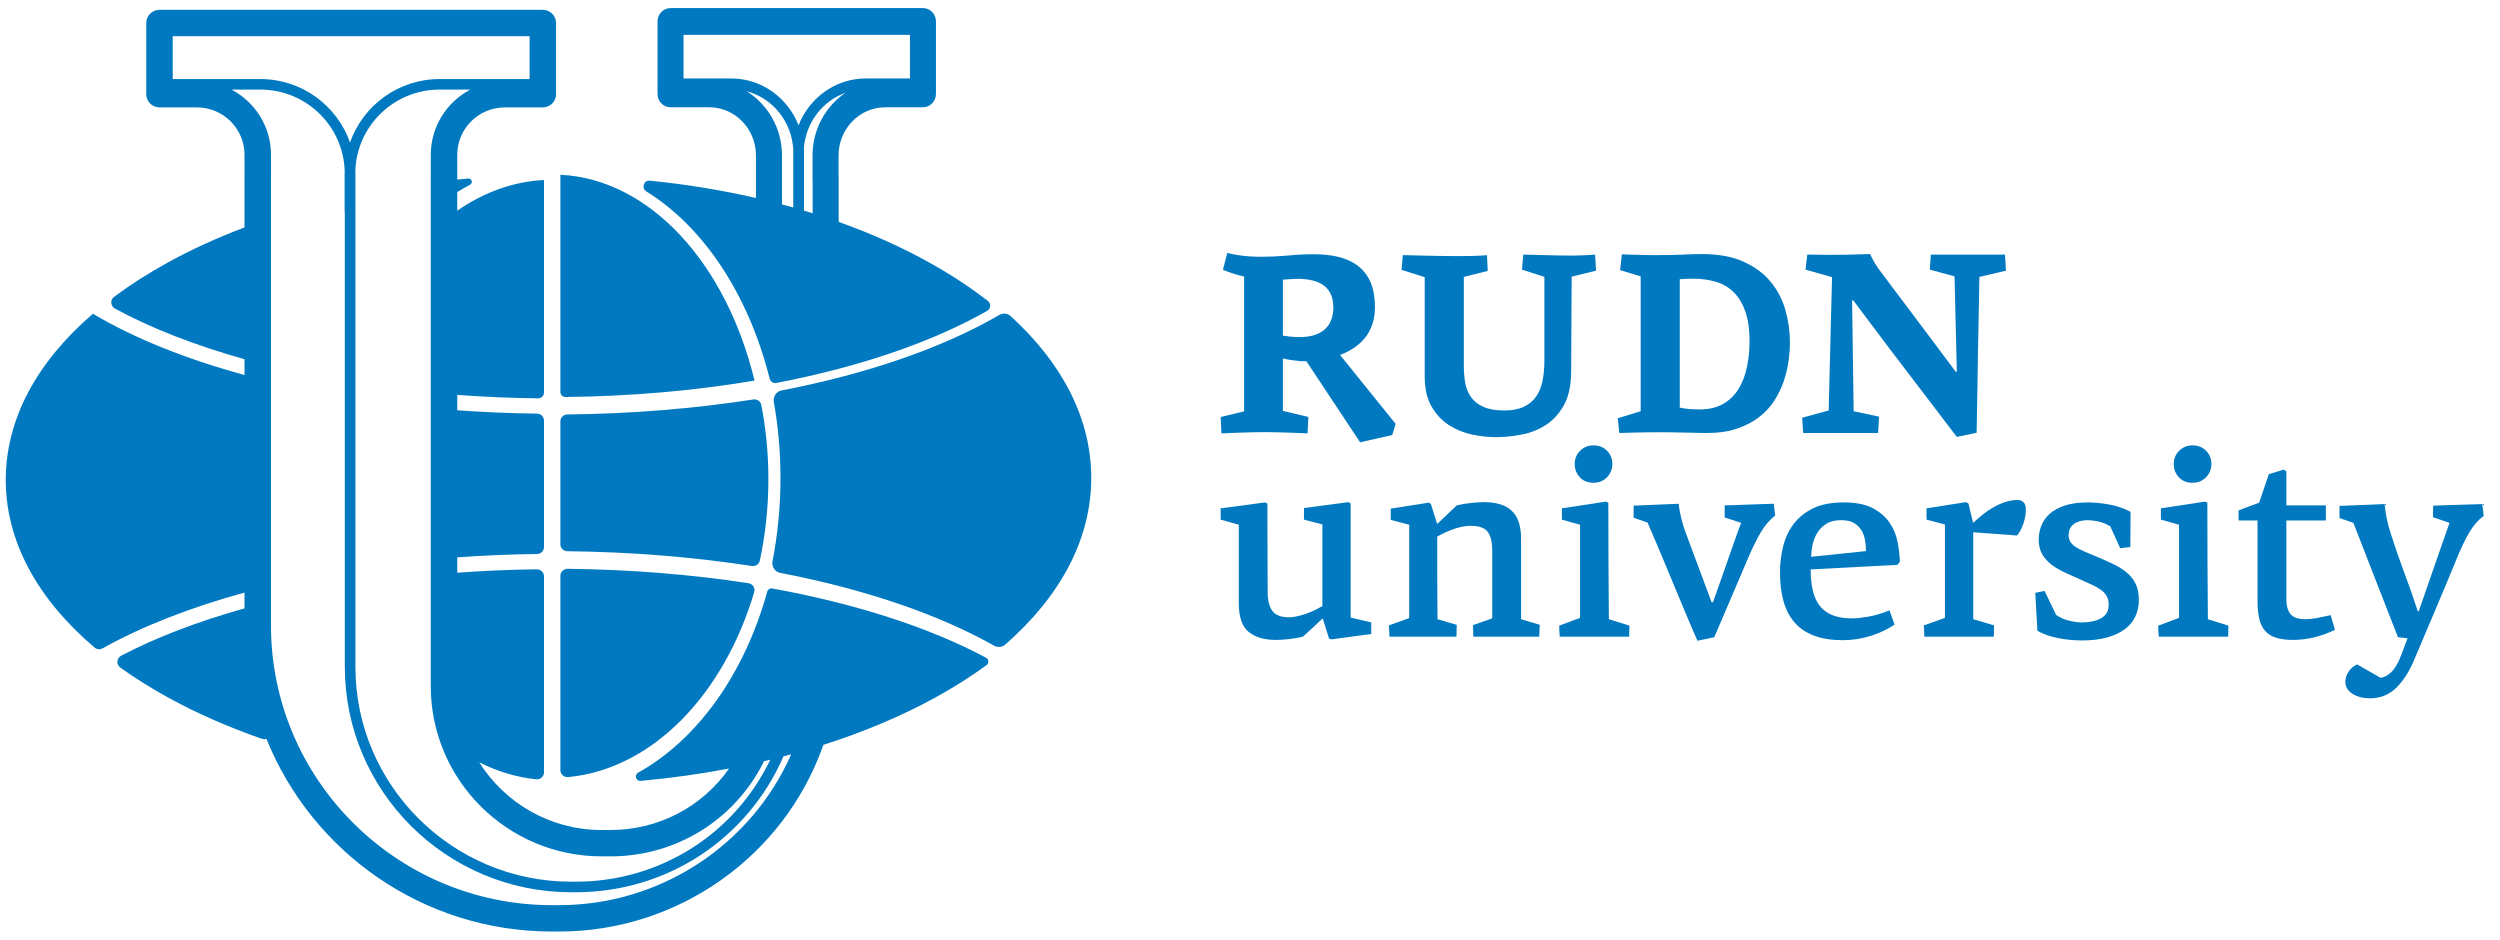 <svg width="149" height="56" viewBox="0 0 149 56" fill="none" xmlns="http://www.w3.org/2000/svg">
<path fill-rule="evenodd" clip-rule="evenodd" d="M33.877 46.314C38.898 45.82 43.135 41.398 44.953 35.285C45.023 35.046 44.861 34.798 44.609 34.759C41.198 34.237 37.561 33.942 33.832 33.901C33.594 33.898 33.399 34.086 33.399 34.318V45.901C33.399 46.15 33.622 46.339 33.877 46.314Z" fill="#0079C1"/>
<path fill-rule="evenodd" clip-rule="evenodd" d="M38.519 11.409C41.932 13.514 44.617 17.563 45.872 22.57C45.916 22.746 46.086 22.86 46.26 22.826C51.171 21.884 55.516 20.414 58.842 18.523C59.054 18.403 59.075 18.093 58.882 17.943C57.895 17.175 56.798 16.446 55.594 15.764C53.874 14.789 51.992 13.941 49.984 13.226V10.489C49.984 10.473 49.98 10.457 49.979 10.442V9.262C49.979 7.681 51.228 6.393 52.763 6.393H54.942C54.953 6.393 54.964 6.391 54.974 6.39C54.986 6.391 54.996 6.393 55.007 6.393C55.436 6.393 55.783 6.036 55.783 5.595V1.28C55.783 0.839 55.436 0.481 55.007 0.481H39.964C39.535 0.481 39.188 0.839 39.188 1.28V5.595C39.188 6.036 39.535 6.393 39.964 6.393C39.986 6.393 40.007 6.389 40.028 6.387C40.05 6.389 40.071 6.393 40.093 6.393H42.272C43.806 6.393 45.055 7.681 45.055 9.262V10.482C45.055 10.485 45.055 10.487 45.055 10.489V11.8C43.021 11.333 40.903 10.985 38.724 10.767C38.367 10.731 38.211 11.22 38.519 11.409ZM48.428 9.262V10.748C48.428 10.764 48.432 10.779 48.433 10.795V12.711C48.261 12.657 48.091 12.603 47.919 12.552V8.734C48.069 7.243 49.058 6.008 50.389 5.53C49.21 6.329 48.428 7.702 48.428 9.262ZM54.232 2.079V4.676H51.603C49.789 4.676 48.235 5.833 47.594 7.467C46.952 5.833 45.398 4.676 43.585 4.676H40.739V2.079H54.232ZM46.606 10.755C46.606 10.752 46.606 10.75 46.606 10.748V9.262C46.606 7.639 45.758 6.219 44.498 5.437C46.063 5.848 47.231 7.286 47.284 9.012C47.282 9.052 47.278 9.092 47.278 9.132V12.367C47.054 12.304 46.831 12.241 46.606 12.181V10.755Z" fill="#0079C1"/>
<path fill-rule="evenodd" clip-rule="evenodd" d="M33.701 23.66C37.613 23.621 41.422 23.283 44.969 22.683C43.295 15.737 38.766 10.685 33.399 10.415V23.355C33.399 23.524 33.535 23.661 33.701 23.66Z" fill="#0079C1"/>
<path fill-rule="evenodd" clip-rule="evenodd" d="M58.768 39.2C55.374 37.384 50.978 35.975 46.027 35.072C45.893 35.048 45.763 35.13 45.727 35.26C44.373 40.16 41.566 44.084 38.034 46.05C37.785 46.189 37.899 46.566 38.183 46.54C39.982 46.378 41.742 46.13 43.451 45.806C41.854 48.09 39.245 49.468 36.394 49.468H35.857C32.785 49.468 30.084 47.854 28.562 45.434C29.639 45.978 30.782 46.329 31.971 46.447C32.213 46.471 32.422 46.273 32.422 46.03V34.351C32.422 34.118 32.23 33.928 31.995 33.931C30.394 33.949 28.81 34.02 27.253 34.133V33.219C28.815 33.106 30.402 33.037 32.007 33.019C32.237 33.017 32.422 32.832 32.422 32.603V25.067C32.422 24.839 32.237 24.654 32.007 24.651C30.402 24.634 28.815 24.565 27.253 24.452V23.537C28.837 23.653 30.448 23.724 32.078 23.741C32.267 23.742 32.422 23.589 32.422 23.401V10.728C30.572 10.82 28.823 11.472 27.253 12.555V11.45C27.503 11.293 27.758 11.145 28.016 11.009C28.206 10.909 28.117 10.622 27.903 10.641C27.685 10.659 27.47 10.684 27.253 10.705V10.691C27.253 10.688 27.253 10.687 27.253 10.684V9.223C27.253 7.667 28.524 6.402 30.086 6.402H32.304C32.312 6.402 32.319 6.399 32.328 6.399C32.336 6.399 32.344 6.402 32.352 6.402C32.788 6.402 33.141 6.05 33.141 5.615V1.372C33.141 0.938 32.788 0.586 32.352 0.586H9.506C9.07 0.586 8.717 0.938 8.717 1.372V5.615C8.717 6.05 9.07 6.402 9.506 6.402C9.508 6.402 9.511 6.401 9.514 6.401C9.517 6.401 9.52 6.402 9.523 6.402H11.74C13.302 6.402 14.573 7.667 14.573 9.223V10.34C14.573 10.345 14.572 10.35 14.572 10.355V13.553C12.972 14.159 11.458 14.848 10.051 15.618C8.863 16.269 7.777 16.962 6.796 17.693C6.551 17.875 6.587 18.249 6.855 18.395C9.041 19.58 11.657 20.592 14.572 21.409V22.353C11.089 21.396 8.009 20.168 5.543 18.703C5.542 18.701 5.54 18.699 5.539 18.698C2.156 21.609 0.343 25.019 0.343 28.604C0.343 32.224 2.191 35.666 5.638 38.596C5.771 38.71 5.963 38.727 6.116 38.641C8.48 37.32 11.354 36.202 14.572 35.317V36.26C11.819 37.031 9.333 37.976 7.225 39.077C6.945 39.223 6.919 39.608 7.176 39.792C8.055 40.421 9.014 41.022 10.051 41.591C11.759 42.526 13.624 43.341 15.611 44.033C15.704 44.065 15.797 44.061 15.88 44.033C18.584 50.755 25.189 55.519 32.894 55.519H33.326C40.383 55.519 46.703 51.07 49.055 44.448C49.061 44.431 49.063 44.413 49.068 44.395C51.464 43.631 53.7 42.694 55.715 41.591C56.835 40.977 57.863 40.325 58.799 39.641C58.953 39.528 58.937 39.291 58.768 39.2ZM25.675 9.223V10.349C25.675 10.351 25.674 10.353 25.674 10.355V40.899C25.674 46.49 30.242 51.039 35.857 51.039H36.394C40.251 51.039 43.733 48.91 45.48 45.482C45.499 45.446 45.511 45.408 45.524 45.37C45.653 45.34 45.78 45.308 45.909 45.277C43.776 49.721 39.315 52.549 34.31 52.549H34.044C26.952 52.549 21.182 46.803 21.182 39.741V12.571V10.37V10.347C21.182 10.308 21.177 10.27 21.176 10.232C21.239 7.525 23.465 5.34 26.198 5.34H28.027C26.63 6.079 25.675 7.541 25.675 9.223ZM31.563 2.158V4.712H26.198C23.731 4.712 21.633 6.295 20.861 8.492C20.088 6.295 17.991 4.712 15.524 4.712H10.295V2.158H31.563ZM33.326 53.947H32.894C23.662 53.947 16.15 46.467 16.15 37.273V10.7C16.15 10.695 16.152 10.69 16.152 10.684V9.223C16.152 7.541 15.197 6.079 13.799 5.34H15.524C18.257 5.34 20.483 7.525 20.545 10.232C20.544 10.27 20.539 10.308 20.539 10.347V12.571C20.539 12.591 20.547 12.609 20.551 12.628V39.741C20.551 47.15 26.604 53.178 34.044 53.178H34.31C39.734 53.178 44.552 50.012 46.694 45.081C46.849 45.041 47.002 44.999 47.155 44.958C44.763 50.377 39.34 53.947 33.326 53.947Z" fill="#0079C1"/>
<path fill-rule="evenodd" clip-rule="evenodd" d="M60.235 18.84C60.048 18.669 59.775 18.645 59.557 18.771C56.161 20.747 51.672 22.284 46.583 23.271C46.268 23.332 46.063 23.637 46.12 23.957C46.378 25.408 46.517 26.923 46.517 28.484C46.517 30.201 46.351 31.864 46.042 33.447C45.978 33.77 46.184 34.082 46.504 34.144C51.473 35.101 55.874 36.582 59.248 38.483C59.462 38.603 59.726 38.579 59.911 38.418C63.249 35.499 65.038 32.08 65.038 28.484C65.038 25.006 63.364 21.694 60.235 18.84Z" fill="#0079C1"/>
<path fill-rule="evenodd" clip-rule="evenodd" d="M33.816 32.853C37.619 32.894 41.328 33.197 44.807 33.732C45.028 33.767 45.239 33.629 45.285 33.417C45.617 31.872 45.796 30.24 45.796 28.552C45.796 27.025 45.647 25.545 45.373 24.132C45.331 23.916 45.117 23.774 44.892 23.809C41.39 24.353 37.65 24.661 33.816 24.702C33.586 24.704 33.399 24.884 33.399 25.107V32.448C33.399 32.671 33.586 32.851 33.816 32.853Z" fill="#0079C1"/>
<path fill-rule="evenodd" clip-rule="evenodd" d="M80.5 36.808V30.008C80.437 29.965 80.39 29.938 80.357 29.927L77.716 30.28V30.97L78.814 31.258V36.118C78.465 36.332 78.107 36.498 77.737 36.615C77.367 36.733 77.061 36.791 76.818 36.791C76.355 36.791 76.026 36.666 75.837 36.415C75.646 36.163 75.552 35.782 75.552 35.268C75.552 34.381 75.549 33.501 75.544 32.63C75.538 31.758 75.536 30.884 75.536 30.008L75.391 29.944L72.751 30.296V30.97C72.931 31.023 73.112 31.074 73.292 31.123C73.472 31.17 73.652 31.221 73.833 31.274V35.957C73.833 36.77 74.027 37.337 74.414 37.658C74.801 37.979 75.344 38.139 76.045 38.139C76.278 38.139 76.541 38.123 76.832 38.09C77.124 38.059 77.398 38.011 77.652 37.946C78.023 37.615 78.411 37.256 78.814 36.872C78.824 36.883 78.835 36.888 78.846 36.888L79.212 38.059L79.339 38.107L81.726 37.786V37.096C81.514 37.043 81.307 36.995 81.106 36.952C80.904 36.909 80.702 36.862 80.5 36.808Z" fill="#0079C1"/>
<path fill-rule="evenodd" clip-rule="evenodd" d="M90.656 32.124C90.656 31.344 90.47 30.783 90.097 30.441C89.725 30.099 89.181 29.928 88.469 29.928C88.224 29.928 87.955 29.943 87.662 29.976C87.369 30.008 87.09 30.056 86.824 30.12L85.675 31.211C85.664 31.211 85.659 31.207 85.659 31.203C85.659 31.197 85.654 31.194 85.643 31.194L85.277 30.023L85.134 29.959C84.762 30.023 84.388 30.083 84.012 30.136C83.635 30.19 83.261 30.248 82.89 30.312V30.986L83.988 31.275V36.839L82.778 37.273L82.811 37.946H86.805L86.821 37.24L85.675 36.904C85.664 35.899 85.659 35.001 85.659 34.209V31.98C86.019 31.777 86.37 31.619 86.709 31.507C87.049 31.395 87.367 31.339 87.663 31.339C88.151 31.339 88.486 31.459 88.667 31.699C88.847 31.94 88.937 32.317 88.937 32.83V36.855L87.791 37.257L87.807 37.946H91.737L91.77 37.24L90.656 36.904V32.124Z" fill="#0079C1"/>
<path fill-rule="evenodd" clip-rule="evenodd" d="M94.179 26.864C93.961 27.078 93.853 27.34 93.853 27.649C93.853 27.96 93.953 28.224 94.155 28.444C94.357 28.663 94.627 28.773 94.966 28.773C95.296 28.773 95.565 28.663 95.778 28.444C95.99 28.224 96.097 27.96 96.097 27.649C96.097 27.34 95.99 27.078 95.778 26.864C95.565 26.65 95.296 26.544 94.966 26.544C94.659 26.544 94.396 26.65 94.179 26.864Z" fill="#0079C1"/>
<path fill-rule="evenodd" clip-rule="evenodd" d="M95.865 33.432C95.859 32.282 95.857 31.125 95.857 29.959L95.713 29.896L93.088 30.296V30.97C93.265 31.023 93.446 31.074 93.629 31.122C93.812 31.171 93.992 31.221 94.17 31.275V36.824L92.929 37.289C92.929 37.407 92.931 37.516 92.937 37.618C92.942 37.72 92.95 37.829 92.961 37.947H97.098C97.098 37.829 97.1 37.72 97.106 37.618C97.111 37.516 97.114 37.407 97.114 37.289L95.889 36.904C95.878 35.739 95.87 34.581 95.865 33.432Z" fill="#0079C1"/>
<path fill-rule="evenodd" clip-rule="evenodd" d="M105.154 30.04C104.873 30.051 104.573 30.061 104.255 30.072C103.936 30.083 103.637 30.094 103.356 30.104C103.075 30.115 102.887 30.12 102.791 30.12V30.842L103.778 31.163C103.745 31.227 103.688 31.377 103.603 31.611C103.517 31.847 103.417 32.13 103.3 32.462C103.183 32.793 103.059 33.148 102.927 33.528C102.794 33.907 102.669 34.263 102.553 34.595C102.436 34.926 102.335 35.212 102.25 35.453C102.165 35.693 102.112 35.84 102.091 35.894H102.011L100.5 31.836C100.383 31.537 100.284 31.224 100.205 30.898C100.125 30.572 100.075 30.28 100.054 30.024L97.365 30.136V30.858L98.192 31.146C98.245 31.264 98.348 31.502 98.502 31.86C98.656 32.218 98.833 32.638 99.035 33.119C99.237 33.6 99.452 34.116 99.68 34.667C99.908 35.217 100.123 35.733 100.324 36.214C100.526 36.696 100.704 37.118 100.858 37.481C101.012 37.845 101.115 38.08 101.168 38.187L102.171 37.979L104.255 33.103C104.478 32.59 104.706 32.132 104.94 31.732C105.172 31.331 105.459 30.997 105.799 30.729L105.719 30.024C105.623 30.024 105.435 30.029 105.154 30.04Z" fill="#0079C1"/>
<path fill-rule="evenodd" clip-rule="evenodd" d="M112.596 31.122C112.351 30.774 112.015 30.491 111.585 30.272C111.156 30.053 110.59 29.944 109.891 29.944C109.137 29.944 108.517 30.066 108.029 30.312C107.541 30.558 107.153 30.879 106.867 31.274C106.58 31.67 106.379 32.117 106.262 32.614C106.145 33.111 106.087 33.616 106.087 34.129C106.087 34.76 106.156 35.324 106.294 35.822C106.432 36.319 106.65 36.741 106.947 37.088C107.243 37.435 107.631 37.7 108.108 37.882C108.586 38.064 109.158 38.155 109.827 38.155C110.4 38.155 110.957 38.069 111.498 37.898C112.039 37.727 112.511 37.502 112.914 37.225L112.612 36.375C112.176 36.557 111.76 36.682 111.363 36.751C110.965 36.821 110.644 36.856 110.4 36.856C109.933 36.856 109.543 36.794 109.23 36.672C108.917 36.548 108.662 36.364 108.467 36.118C108.27 35.872 108.129 35.567 108.045 35.204C107.959 34.841 107.917 34.418 107.917 33.937L113.089 33.664L113.232 33.487C113.221 33.092 113.174 32.686 113.089 32.269C113.004 31.852 112.84 31.47 112.596 31.122ZM107.949 33.184C107.949 32.958 107.975 32.721 108.029 32.469C108.082 32.218 108.174 31.983 108.307 31.764C108.44 31.545 108.62 31.363 108.848 31.218C109.076 31.074 109.371 31.002 109.731 31.002C110.049 31.002 110.305 31.058 110.495 31.171C110.686 31.282 110.835 31.427 110.941 31.603C111.047 31.78 111.118 31.977 111.156 32.197C111.193 32.416 111.211 32.632 111.211 32.846L107.949 33.184Z" fill="#0079C1"/>
<path fill-rule="evenodd" clip-rule="evenodd" d="M120.263 29.799C119.997 29.799 119.74 29.842 119.491 29.927C119.242 30.013 119.005 30.12 118.783 30.249C118.56 30.376 118.351 30.521 118.154 30.681C117.958 30.842 117.78 30.997 117.621 31.146L117.589 31.13L117.319 30.008L117.175 29.927L114.82 30.297V30.97L115.918 31.259V36.824L114.661 37.273L114.693 37.946H118.831L118.847 37.273L117.605 36.904V31.724L120.215 31.916C120.384 31.703 120.514 31.456 120.605 31.178C120.694 30.9 120.74 30.633 120.74 30.376C120.74 30.163 120.692 30.013 120.597 29.927C120.501 29.842 120.39 29.799 120.263 29.799Z" fill="#0079C1"/>
<path fill-rule="evenodd" clip-rule="evenodd" d="M126.847 34.209C126.64 34.017 126.391 33.846 126.1 33.696C125.807 33.547 125.471 33.392 125.089 33.231C124.781 33.103 124.513 32.991 124.285 32.895C124.057 32.798 123.869 32.702 123.72 32.606C123.572 32.51 123.463 32.405 123.394 32.292C123.325 32.181 123.291 32.05 123.291 31.9C123.291 31.601 123.396 31.376 123.609 31.227C123.821 31.077 124.097 31.002 124.436 31.002C124.585 31.002 124.784 31.026 125.033 31.074C125.282 31.122 125.529 31.221 125.773 31.371L126.362 32.67L126.967 32.606C126.967 32.253 126.969 31.902 126.975 31.555C126.98 31.208 126.982 30.858 126.982 30.505C126.579 30.291 126.147 30.144 125.685 30.064C125.224 29.983 124.807 29.944 124.436 29.944C123.895 29.944 123.439 30.005 123.068 30.128C122.696 30.251 122.397 30.414 122.169 30.617C121.941 30.82 121.773 31.055 121.668 31.323C121.561 31.59 121.508 31.868 121.508 32.157C121.508 32.51 121.58 32.806 121.723 33.047C121.866 33.288 122.057 33.496 122.296 33.673C122.535 33.849 122.803 34.004 123.099 34.138C123.396 34.271 123.699 34.408 124.007 34.546C124.24 34.653 124.458 34.752 124.659 34.843C124.861 34.934 125.038 35.033 125.192 35.14C125.346 35.246 125.466 35.373 125.55 35.516C125.635 35.661 125.678 35.835 125.678 36.038C125.678 36.412 125.526 36.682 125.224 36.847C124.922 37.014 124.537 37.097 124.07 37.097C123.858 37.097 123.606 37.062 123.315 36.992C123.023 36.922 122.766 36.808 122.543 36.647L121.858 35.22C121.773 35.242 121.68 35.26 121.58 35.276C121.479 35.292 121.386 35.311 121.302 35.332L121.429 37.593C121.737 37.775 122.129 37.917 122.607 38.019C123.084 38.12 123.577 38.171 124.086 38.171C124.67 38.171 125.177 38.109 125.606 37.986C126.036 37.864 126.388 37.695 126.664 37.481C126.94 37.267 127.144 37.014 127.277 36.719C127.41 36.426 127.476 36.107 127.476 35.765C127.476 35.412 127.422 35.114 127.317 34.867C127.21 34.621 127.054 34.402 126.847 34.209Z" fill="#0079C1"/>
<path fill-rule="evenodd" clip-rule="evenodd" d="M130.669 28.773C130.999 28.773 131.269 28.663 131.481 28.444C131.694 28.225 131.8 27.96 131.8 27.649C131.8 27.34 131.694 27.078 131.481 26.864C131.269 26.651 130.999 26.543 130.669 26.543C130.362 26.543 130.099 26.651 129.882 26.864C129.664 27.078 129.556 27.34 129.556 27.649C129.556 27.96 129.656 28.225 129.859 28.444C130.06 28.663 130.33 28.773 130.669 28.773Z" fill="#0079C1"/>
<path fill-rule="evenodd" clip-rule="evenodd" d="M131.566 33.432C131.56 32.282 131.558 31.125 131.558 29.959L131.415 29.896L128.789 30.296V30.97C128.967 31.023 129.147 31.074 129.33 31.122C129.513 31.171 129.693 31.221 129.871 31.275V36.824L128.63 37.289C128.63 37.407 128.632 37.516 128.638 37.618C128.643 37.72 128.651 37.829 128.662 37.947H132.799C132.799 37.829 132.802 37.72 132.807 37.618C132.812 37.516 132.815 37.407 132.815 37.289L131.59 36.904C131.579 35.739 131.571 34.581 131.566 33.432Z" fill="#0079C1"/>
<path fill-rule="evenodd" clip-rule="evenodd" d="M138.909 36.663C138.569 36.739 138.288 36.797 138.065 36.839C137.843 36.883 137.62 36.904 137.397 36.904C136.973 36.904 136.678 36.802 136.514 36.599C136.349 36.395 136.267 36.1 136.267 35.714V31.018H138.622V30.12H136.267V28.099C136.246 28.078 136.221 28.059 136.195 28.043C136.168 28.027 136.144 28.008 136.122 27.987L135.223 28.26L134.645 29.96C134.432 30.045 134.225 30.122 134.023 30.192C133.822 30.262 133.62 30.339 133.419 30.425V31.018H134.548V35.782C134.548 36.198 134.581 36.554 134.645 36.848C134.709 37.142 134.821 37.386 134.982 37.578C135.143 37.77 135.359 37.912 135.633 38.003C135.905 38.093 136.249 38.139 136.665 38.139C137.503 38.139 138.336 37.938 139.164 37.537C139.121 37.39 139.078 37.245 139.036 37.102C138.993 36.959 138.951 36.813 138.909 36.663Z" fill="#0079C1"/>
<path fill-rule="evenodd" clip-rule="evenodd" d="M147.988 30.392C147.972 30.275 147.958 30.157 147.948 30.04L145.02 30.136C145.02 30.253 145.017 30.368 145.012 30.481C145.007 30.593 145.004 30.708 145.004 30.825L145.99 31.163C145.683 32.039 145.377 32.913 145.075 33.784C144.773 34.656 144.468 35.536 144.161 36.423H144.097C143.852 35.664 143.59 34.913 143.309 34.169C143.028 33.426 142.766 32.67 142.521 31.9C142.404 31.558 142.315 31.227 142.251 30.906C142.187 30.585 142.145 30.296 142.123 30.04L139.435 30.152V30.874L140.262 31.163C140.707 32.307 141.15 33.445 141.591 34.578C142.031 35.712 142.474 36.845 142.919 37.978L143.492 38.042L143.094 39.085C143.052 39.203 142.996 39.331 142.927 39.47C142.858 39.609 142.776 39.743 142.681 39.871C142.585 39.999 142.471 40.112 142.338 40.208C142.206 40.304 142.055 40.368 141.885 40.4L140.484 39.598C140.272 39.694 140.102 39.839 139.976 40.032C139.848 40.224 139.784 40.421 139.784 40.625C139.784 40.935 139.927 41.178 140.214 41.355C140.5 41.531 140.845 41.619 141.248 41.619C141.874 41.619 142.402 41.406 142.832 40.978C143.261 40.549 143.619 39.983 143.906 39.277C144.341 38.251 144.776 37.225 145.21 36.199C145.645 35.172 146.076 34.14 146.5 33.103C146.712 32.59 146.937 32.13 147.176 31.724C147.415 31.318 147.699 30.991 148.027 30.746C148.017 30.628 148.003 30.51 147.988 30.392Z" fill="#0079C1"/>
<path fill-rule="evenodd" clip-rule="evenodd" d="M93.64 22.206L93.671 16.487L95.127 16.131L95.066 15.173C95.066 15.173 94.404 15.233 93.61 15.233C92.817 15.233 90.787 15.173 90.787 15.173L90.71 16.069L92.045 16.502V21.526C92.045 21.938 92.009 22.325 91.937 22.686C91.866 23.047 91.742 23.358 91.563 23.621C91.385 23.884 91.14 24.09 90.829 24.239C90.518 24.389 90.129 24.463 89.66 24.463C89.139 24.463 88.721 24.391 88.406 24.247C88.09 24.102 87.845 23.909 87.672 23.667C87.499 23.425 87.384 23.144 87.328 22.825C87.272 22.505 87.244 22.165 87.244 21.804V16.502L88.67 16.147L88.624 15.204C88.624 15.204 88.286 15.264 86.963 15.264C85.64 15.264 83.609 15.204 83.609 15.204L83.532 16.085L84.913 16.518V22.438C84.913 23.17 85.051 23.77 85.327 24.239C85.603 24.708 85.95 25.076 86.37 25.344C86.789 25.613 87.246 25.798 87.743 25.901C88.238 26.003 88.706 26.055 89.146 26.055C89.647 26.055 90.163 26.003 90.695 25.901C91.226 25.798 91.709 25.605 92.144 25.321C92.579 25.038 92.934 24.646 93.21 24.146C93.487 23.647 93.63 23 93.64 22.206Z" fill="#0079C1"/>
<path fill-rule="evenodd" clip-rule="evenodd" d="M98.582 25.762H99.303C99.394 25.762 99.558 25.764 99.793 25.77C100.028 25.775 100.276 25.78 100.537 25.785C100.798 25.79 101.043 25.795 101.273 25.8C101.503 25.806 101.649 25.808 101.71 25.808C102.416 25.808 103.03 25.718 103.551 25.538C104.072 25.357 104.517 25.12 104.885 24.826C105.253 24.533 105.555 24.195 105.79 23.814C106.025 23.433 106.207 23.044 106.335 22.647C106.463 22.251 106.552 21.858 106.604 21.472C106.654 21.086 106.68 20.733 106.68 20.413C106.68 19.774 106.593 19.141 106.419 18.512C106.245 17.884 105.956 17.319 105.552 16.819C105.149 16.32 104.609 15.915 103.934 15.606C103.259 15.297 102.426 15.142 101.435 15.142C101.25 15.142 101.068 15.145 100.89 15.15C100.711 15.156 100.527 15.163 100.337 15.174C100.148 15.183 99.939 15.191 99.709 15.196C99.478 15.202 99.22 15.204 98.934 15.204H98.382C98.218 15.204 98.052 15.202 97.884 15.196C97.715 15.191 97.536 15.186 97.347 15.181C97.158 15.176 96.93 15.168 96.664 15.158L96.557 16.1L97.784 16.471V24.51L96.419 24.927L96.511 25.808C96.797 25.798 97.055 25.79 97.286 25.785C97.516 25.78 97.735 25.775 97.945 25.77C98.154 25.764 98.367 25.762 98.582 25.762ZM100.115 16.642C100.227 16.631 100.354 16.624 100.497 16.618C100.64 16.613 100.783 16.611 100.925 16.611C101.373 16.611 101.798 16.665 102.201 16.773C102.603 16.881 102.957 17.074 103.263 17.353C103.569 17.631 103.813 18.012 103.996 18.496C104.18 18.981 104.272 19.599 104.272 20.352C104.272 20.877 104.22 21.385 104.119 21.874C104.017 22.364 103.851 22.797 103.622 23.173C103.393 23.549 103.087 23.848 102.705 24.069C102.323 24.291 101.857 24.401 101.307 24.401C101.123 24.401 100.923 24.393 100.704 24.378C100.484 24.363 100.288 24.335 100.115 24.293V16.642Z" fill="#0079C1"/>
<path fill-rule="evenodd" clip-rule="evenodd" d="M107.409 24.896L107.47 25.808H111.934L111.995 24.834L110.477 24.509L110.385 17.909L110.447 17.893L112.655 20.831L116.627 26.04L117.808 25.792C117.808 25.617 117.814 25.29 117.824 24.811C117.834 24.332 117.844 23.778 117.854 23.149C117.865 22.521 117.875 21.854 117.885 21.147C117.895 20.442 117.908 19.772 117.923 19.138C117.939 18.504 117.948 17.95 117.954 17.476C117.959 17.003 117.967 16.677 117.977 16.503L119.557 16.131L119.496 15.173H115.079L115.017 16.07L116.49 16.471L116.627 22.144L116.566 22.16L114.679 19.64L112.042 16.131C111.95 16.008 111.852 15.864 111.75 15.699C111.648 15.534 111.551 15.348 111.459 15.142C111.162 15.152 110.689 15.165 110.04 15.181C109.391 15.196 108.616 15.194 107.716 15.173L107.609 16.07L109.189 16.518L108.989 24.463L107.409 24.896Z" fill="#0079C1"/>
<path fill-rule="evenodd" clip-rule="evenodd" d="M72.751 24.852L72.797 25.829C72.797 25.829 74.433 25.754 75.341 25.754C76.249 25.754 77.932 25.829 77.932 25.829L77.978 24.852L76.461 24.488V21.36C76.661 21.411 77.191 21.53 77.863 21.532L81.062 26.36L82.979 25.927L83.178 25.262L79.866 21.155C81.066 20.695 82.218 19.743 81.894 17.579C81.499 14.938 78.614 15.159 77.808 15.159C77.003 15.159 74.946 15.534 73.145 15.077L72.886 16.077C72.886 16.077 73.364 16.304 74.148 16.481V24.517L72.751 24.852ZM79.466 18.33C79.466 19.355 78.87 20.416 76.461 20.002V16.667C76.544 16.662 76.626 16.658 76.71 16.65C78.907 16.443 79.466 17.297 79.466 18.33Z" fill="#0079C1"/>
</svg>
